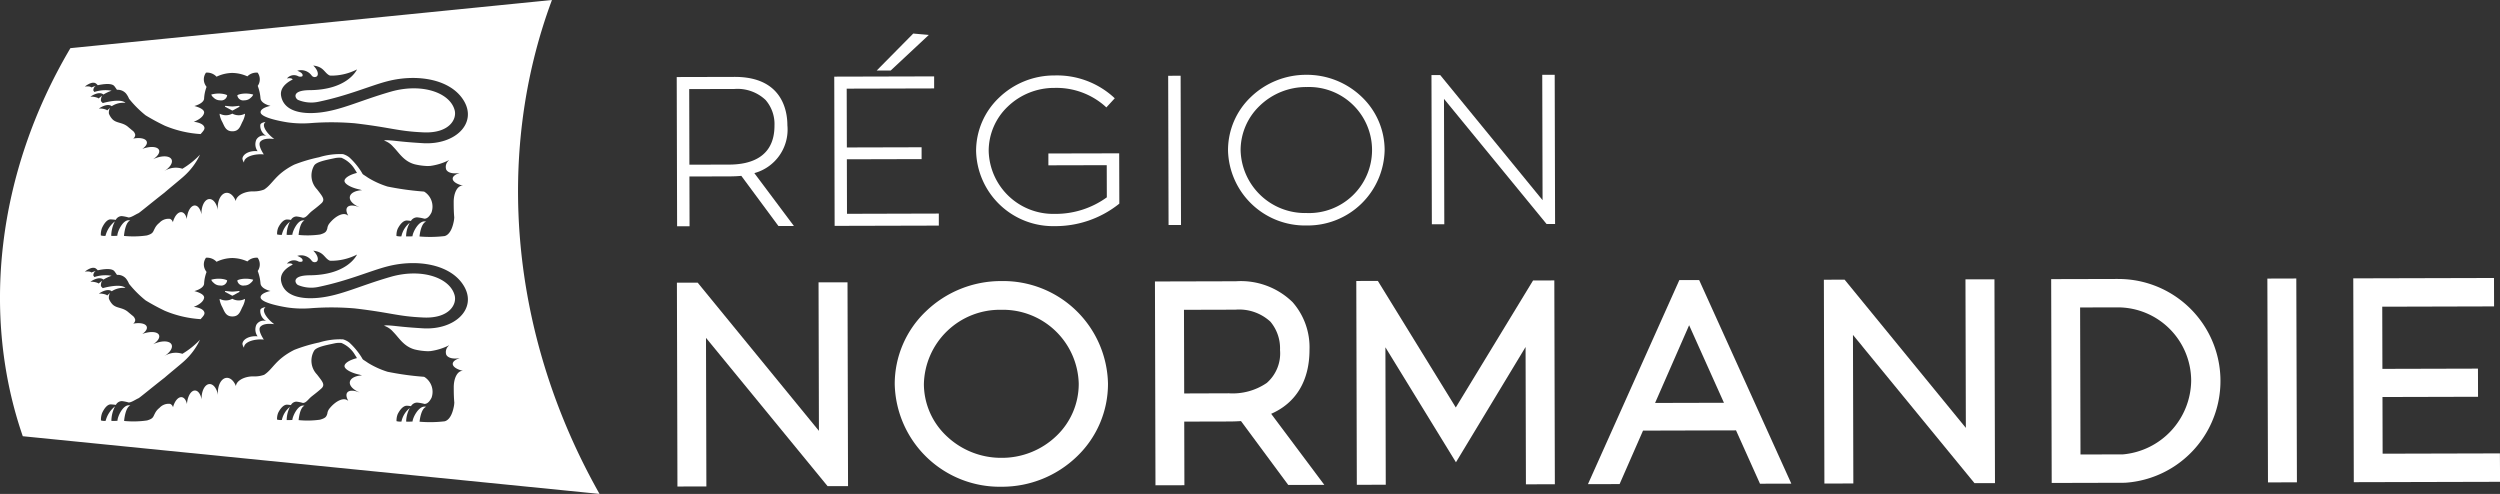 <svg xmlns="http://www.w3.org/2000/svg" width="241" height="47.613" viewBox="0 0 241 47.613">
  <rect x="0" y="0" width="241" height="47.613" fill="#333333" stroke="none"/>
  <g id="Groupe_1" data-name="Groupe 1" transform="translate(-17.992 -9.652)">
    <g id="Groupe_10835" data-name="Groupe 10835" transform="translate(83.228 12.886)">
      <path id="Tracé_107" data-name="Tracé 107" d="M116.32,24.277c0-1.4-.5-4.663-5.059-4.663h-.025l-5.584.014.037,14.387,1.2,0-.013-4.8,3.871-.01c.385,0,.774-.019,1.133-.051l3.577,4.835,1.494,0-3.817-5.1A4.348,4.348,0,0,0,116.32,24.277Zm-9.446,3.8-.019-7.288,4.345-.011h.019a3.939,3.939,0,0,1,3,1.062,3.544,3.544,0,0,1,.857,2.463c.007,3.1-2.364,3.759-4.355,3.764Z" transform="translate(-105.652 -15.435)" fill="#fff"/>
      <path id="Tracé_108" data-name="Tracé 108" d="M127.284,32.795l-.013-5.255,7.205-.019,0-1.141-7.205.019-.015-5.669,8.429-.022,0-1.161-9.629.025.037,14.386,10.044-.026,0-1.161Z" transform="translate(-110.87 -15.418)" fill="#fff"/>
      <path id="Tracé_109" data-name="Tracé 109" d="M136.577,14.131l-1.5-.133-3.526,3.568,1.348,0Z" transform="translate(-112.276 -13.998)" fill="#fff"/>
      <path id="Tracé_110" data-name="Tracé 110" d="M151.4,26.949l0,1.141,5.626-.014.008,3.1A8.419,8.419,0,0,1,152,32.771h-.017a6.22,6.22,0,0,1-6.337-6.065,5.889,5.889,0,0,1,1.848-4.287,6.445,6.445,0,0,1,4.475-1.792H152a7.079,7.079,0,0,1,4.816,1.722l.173.158.81-.88-.173-.159A8.118,8.118,0,0,0,152,19.427h-.028a7.661,7.661,0,0,0-5.329,2.143,7.074,7.074,0,0,0-2.211,5.14,7.422,7.422,0,0,0,7.557,7.242h.02a9.835,9.835,0,0,0,6.144-2.1l.086-.071-.013-4.847Z" transform="translate(-115.572 -15.387)" fill="#fff"/>
      <rect id="Rectangle_146" data-name="Rectangle 146" width="1.2" height="14.386" transform="translate(47.376 4.071) rotate(-0.149)" fill="#fff"/>
      <path id="Tracé_111" data-name="Tracé 111" d="M184.617,19.343H184.6a7.663,7.663,0,0,0-5.337,2.142,7.076,7.076,0,0,0-2.2,5.14,7.421,7.421,0,0,0,7.557,7.242h.021a7.413,7.413,0,0,0,7.52-7.282,7.086,7.086,0,0,0-2.22-5.127A7.627,7.627,0,0,0,184.617,19.343Zm0,1.18a6.077,6.077,0,1,1,.014,12.144h-.017a6.211,6.211,0,0,1-6.337-6.046,5.916,5.916,0,0,1,1.849-4.3,6.429,6.429,0,0,1,4.474-1.8Z" transform="translate(-123.918 -15.365)" fill="#fff"/>
      <path id="Tracé_112" data-name="Tracé 112" d="M215.3,19.339l-1.2,0,.031,12.089-9.87-12.064-.84,0,.037,14.386,1.2,0-.031-12.09,9.819,11.978.071.086.82,0Z" transform="translate(-130.663 -15.365)" fill="#fff"/>
    </g>
    <g id="Groupe_10836" data-name="Groupe 10836" transform="translate(83.246 36.45)">
      <path id="Tracé_113" data-name="Tracé 113" d="M119.331,46.221l.037,14.319L107.677,46.251l-2,.005.051,19.649,2.79-.007-.037-14.323L120.2,65.868l1.974,0-.051-19.649Z" transform="translate(-105.677 -45.803)" fill="#fff"/>
      <path id="Tracé_114" data-name="Tracé 114" d="M144.187,46.06h-.028a10.425,10.425,0,0,0-7.257,2.916A9.667,9.667,0,0,0,133.893,56a10.118,10.118,0,0,0,10.289,9.886h.028a10.385,10.385,0,0,0,7.246-2.916,9.682,9.682,0,0,0,2.995-7.023A10.1,10.1,0,0,0,144.187,46.06ZM144.181,63.1a7.614,7.614,0,0,1-5.277-2.088,6.909,6.909,0,0,1-2.2-5.015,7.327,7.327,0,0,1,7.458-7.168h.02a7.311,7.311,0,0,1,7.449,7.129,6.924,6.924,0,0,1-2.151,5.029A7.571,7.571,0,0,1,144.2,63.1Z" transform="translate(-112.895 -45.763)" fill="#fff"/>
      <path id="Tracé_115" data-name="Tracé 115" d="M182.5,52.672A6.585,6.585,0,0,0,180.87,48.1a7.132,7.132,0,0,0-5.468-2.015h-.033l-7.768.02.051,19.649,2.789-.007-.016-6.133,4.322-.011c.386,0,.775-.015,1.15-.04l4.555,6.158,3.477-.009-5.125-6.85C181.207,57.812,182.506,55.659,182.5,52.672ZM170.42,56.9l-.021-8.063,4.928-.013h.023a4.447,4.447,0,0,1,3.382,1.158,3.99,3.99,0,0,1,.926,2.723,3.782,3.782,0,0,1-1.276,3.18,5.82,5.82,0,0,1-3.666,1Z" transform="translate(-121.518 -45.769)" fill="#fff"/>
      <path id="Tracé_116" data-name="Tracé 116" d="M210.722,45.982l-7.449,12.243-7.512-12.2-2.079.005.051,19.649,2.79-.007-.034-13.248,6.8,11.083L210,52.395l.034,13.238,2.789-.007-.051-19.649Z" transform="translate(-128.189 -45.742)" fill="#fff"/>
      <path id="Tracé_117" data-name="Tracé 117" d="M232.5,45.933,223.69,65.605l3.051-.008L229,60.443l8.965-.024,2.31,5.143,3.021-.008-8.886-19.626Zm-2.338,11.843,3.282-7.493,3.356,7.476Z" transform="translate(-135.866 -45.73)" fill="#fff"/>
      <path id="Tracé_118" data-name="Tracé 118" d="M267.9,45.836l.037,14.319L256.25,45.866l-2,.005.051,19.649,2.79-.007-.037-14.323,11.717,14.293,1.974,0-.051-19.649Z" transform="translate(-143.683 -45.704)" fill="#fff"/>
      <path id="Tracé_119" data-name="Tracé 119" d="M290.118,45.788h-.026l-6.4.016.051,19.649,6.985-.018.06,0a9.832,9.832,0,0,0-.666-19.645Zm-3.6,16.919-.037-14.171,3.615-.009h.019a7.08,7.08,0,0,1,7.073,7.079A7.226,7.226,0,0,1,290.6,62.7Z" transform="translate(-151.213 -45.694)" fill="#fff"/>
      <rect id="Rectangle_147" data-name="Rectangle 147" width="2.79" height="19.649" transform="matrix(1, -0.003, 0.003, 1, 153.32, 0.057)" fill="#fff"/>
      <path id="Tracé_120" data-name="Tracé 120" d="M336.963,62.57l-11.307.029-.014-5.463,9.212-.024-.007-2.714-9.212.024-.015-5.993L336.4,48.4l-.008-2.739-13.566.035.051,19.649,14.1-.036Z" transform="translate(-161.225 -45.661)" fill="#fff"/>
    </g>
    <g id="Groupe_10837" data-name="Groupe 10837" transform="translate(17.992 9.652)">
      <path id="Tracé_121" data-name="Tracé 121" d="M71.2,9.652,24.779,14.294c-7.128,12.048-8.613,25.765-4.591,37.41l55.6,5.561C67.144,41.986,65.659,24.528,71.2,9.652ZM52.633,47.467l-.013.006c-.5-.2-.937-.215-1.129-.007-.162.176-.12.482.077.825l-.109-.068c-.4-.255-1.125.1-1.69.793a.956.956,0,0,0-.223.516c-.092.289-.156.419-.7.577a8.65,8.65,0,0,1-2.067.042s.1-1.226.572-1.386a1.017,1.017,0,0,0-.121-.016c-.546-.042-1.052,1.076-1.052,1.384a3.909,3.909,0,0,1-.551.01,2.882,2.882,0,0,1,.313-1.264,2.193,2.193,0,0,0-.776,1.26A1.35,1.35,0,0,1,44.7,50.1a1.582,1.582,0,0,1,.114-.665c.217-.427.534-.8.882-.772.068.005.216.019.342.039a.614.614,0,0,1,.531-.332,3.338,3.338,0,0,1,.619.126c.287,0,.458-.273.746-.54.162-.15.681-.516,1.086-.9.308-.346.063-.612-.471-1.305a1.917,1.917,0,0,1-.287-2.271c.209-.38,1.123-.543,1.975-.727a2.106,2.106,0,0,1,.669-.039A2.747,2.747,0,0,1,52.233,43.9c.1.141.089.142.169.275-.669.161-1.2.475-1.2.767,0,.313.671.667,1.438.825.091.027.178.051.259.073-.624.031-1.1.258-1.177.612C51.645,46.818,52.026,47.218,52.633,47.467Zm2.4-6.408a1.965,1.965,0,0,1,.86.585c.545.532,1,1.409,2.093,1.7a6.1,6.1,0,0,0,1.256.165c.063,0,.136-.008.23-.01a5.6,5.6,0,0,0,1.808-.561l-.015.031a.808.808,0,0,0-.251.883c.168.321.682.431,1.283.322l-.06.031c-.354.117-.586.3-.6.505-.019.287.391.557.99.694l-.065,0c-.485.022-.829.714-.828,1.58,0,.568.014,1.066.054,1.47a2.641,2.641,0,0,1-.042.372c-.063.321-.266,1.27-.885,1.439a11.9,11.9,0,0,1-2.423.039s.112-1.27.644-1.436c-.051-.008-.1-.015-.137-.018-.614-.043-1.174,1.088-1.182,1.435a4.675,4.675,0,0,1-.618.01,2.8,2.8,0,0,1,.354-1.314,2.27,2.27,0,0,0-.808,1.311,1.4,1.4,0,0,1-.474-.04,1.646,1.646,0,0,1,.118-.688c.225-.443.553-.825.912-.8.072.005.232.02.365.042a.7.7,0,0,1,.6-.345,4.047,4.047,0,0,1,.7.13c.322,0,.543-.324.682-.6a1.7,1.7,0,0,0-.676-1.992.475.475,0,0,0-.063-.024,28.1,28.1,0,0,1-3.5-.484,8.251,8.251,0,0,1-1.878-.851c-.576-.4-.462-.252-.627-.54a6.893,6.893,0,0,0-1.18-1.424l0,0a1.82,1.82,0,0,0-.551-.292c-.017-.005-.035-.013-.052-.017a6.773,6.773,0,0,0-2.31.3,14.885,14.885,0,0,0-2.4.715c-1.835.93-2.038,1.846-2.9,2.4a2.71,2.71,0,0,1-1.044.153,2.653,2.653,0,0,0-.285.013c-.772.08-1.377.488-1.389.928-.193-.495-.535-.822-.9-.8-.524.032-.9.756-.838,1.618,0,.02,0,.039.006.06-.1-.627-.434-1.088-.814-1.079-.445.011-.788.659-.766,1.448v.031c-.091-.494-.333-.847-.63-.857-.393-.014-.737.568-.783,1.31-.078-.376-.261-.638-.507-.667-.339-.04-.684.38-.838.977a.471.471,0,0,0-.276-.332,1.192,1.192,0,0,0-1.03.389,1.488,1.488,0,0,0-.428.516c-.195.351-.144.511-.772.694a9.134,9.134,0,0,1-2.207.048s.1-1.32.607-1.493a1.191,1.191,0,0,0-.129-.018c-.583-.045-1.116,1.081-1.118,1.493a4.191,4.191,0,0,1-.588.011,3.126,3.126,0,0,1,.353-1.4,2.609,2.609,0,0,0-.907,1.4,1.225,1.225,0,0,1-.449-.041,1.851,1.851,0,0,1,.11-.716c.212-.461.523-.858.864-.833.074.006.311.023.465.048a.661.661,0,0,1,.572-.365,3.542,3.542,0,0,1,.661.134c.269,0,.658-.285.95-.411.1-.041,1.339-1.07,2.534-2,.245-.226,1.657-1.375,1.87-1.583A6.453,6.453,0,0,0,37.274,42.4a8.026,8.026,0,0,1-1.7,1.36,2.024,2.024,0,0,0-1.7.2l-.044.025h0c.56-.353.862-.825.691-1.138-.2-.368-.98-.377-1.739-.02l-.03.015c.443-.288.682-.641.565-.9-.155-.335-.869-.373-1.612-.093.332-.226.509-.493.432-.711-.106-.3-.662-.409-1.309-.283a.452.452,0,0,0,.2-.374.677.677,0,0,0-.293-.423c-.179-.152-.326-.272-.38-.319-.537-.471-1.11-.346-1.51-.737a1.673,1.673,0,0,1-.352-.55.9.9,0,0,1,.111-.569l-.283.255c-.022-.019-.042-.042-.064-.059a1.686,1.686,0,0,0-.731-.124s.747-.544,1.2-.252c.014.008.025.018.037.027a2.023,2.023,0,0,1,1.322-.319c-.47-.481-2.187.019-2.187.019l-.121-.127s-.021-.028-.054-.07a.854.854,0,0,1,.125-.534l-.353.289c-.019-.018-.039-.034-.06-.05a1.684,1.684,0,0,0-.731-.124s.747-.544,1.2-.252c.022.014.041.029.061.044a3.59,3.59,0,0,1,.787-.368,3.367,3.367,0,0,0-1.662.121c-.039-.054-.071-.1-.1-.144a.512.512,0,0,1,.247-.454l-.446.162c-.108-.154-.621-.086-.621-.086s.689-.574,1.071-.294a.925.925,0,0,1,.173.165c.576-.124,1.371-.223,1.613.1.042.057.151.205.24.341a1.065,1.065,0,0,1,.865.349,2.072,2.072,0,0,1,.3.514,10.29,10.29,0,0,0,1.6,1.6,20.862,20.862,0,0,0,1.849,1,10.581,10.581,0,0,0,3.452.806c.228-.261.41-.439.363-.642-.109-.462-1.03-.542-1.03-.542s.9-.312,1-.857c.078-.429-.941-.664-.941-.664s.9-.223.942-.712a3.688,3.688,0,0,1,.238-1.133,1.473,1.473,0,0,1-.129-.2,1.1,1.1,0,0,1,.074-1.17,1.241,1.241,0,0,1,1.016.39,3.618,3.618,0,0,1,1.5-.362H40.4a3.643,3.643,0,0,1,1.439.329,1.245,1.245,0,0,1,.989-.357,1.1,1.1,0,0,1,.074,1.17c-.023.042-.044.071-.065.106a4.36,4.36,0,0,1,.268,1.2c.055.547.967.729.967.729s-.973.181-.959.619c.016.509,1.919.868,2.631.977a10.073,10.073,0,0,0,2.137.071,26.4,26.4,0,0,1,4.31.013c3.612.426,4.143.772,6.646.878,2.435.1,3.219-1.247,2.983-2.138-.452-1.711-3.192-2.643-6.177-1.781s-4.775,1.788-6.874,2.012c-1.769.188-3.422-.163-3.678-1.607-.125-.7.412-1.236,1.117-1.581-.1-.2-.557-.1-.557-.1a.881.881,0,0,1,1.124-.2.482.482,0,0,0,.189.025c.074-.006.152-.012.182-.057.142-.3-.5-.513-.5-.513a1.258,1.258,0,0,1,1.4.473.356.356,0,0,0,.417.106c.249-.083.27-.557-.272-1.081,1,.116,1.044.659,1.526.931a.409.409,0,0,0,.156.04,5.451,5.451,0,0,0,2.536-.6c-.11.227-1.072,1.974-4.575,2-1.8.016-1.386.807-1.11.941a3.307,3.307,0,0,0,1.931.188c2.939-.607,5.061-1.578,6.735-2,2.8-.711,6.084-.213,7.337,1.928,1.264,2.16-.863,4.241-3.97,4.054-1.922-.115-2.448-.214-3.107-.266S55.03,41.058,55.03,41.058ZM48.552,27.9a1.917,1.917,0,0,1-.287-2.271c.209-.38,1.123-.543,1.975-.727a2.131,2.131,0,0,1,.669-.039,2.751,2.751,0,0,1,1.324,1.183c.1.141.089.142.169.275-.669.161-1.2.476-1.2.768,0,.312.671.666,1.438.825.091.027.178.051.259.073-.624.031-1.1.258-1.177.612-.08.37.3.769.909,1.019l-.013.005c-.5-.2-.937-.215-1.129-.007-.162.176-.12.482.077.825l-.109-.068c-.4-.255-1.125.1-1.69.793a.956.956,0,0,0-.223.516c-.092.289-.156.42-.7.577a8.678,8.678,0,0,1-2.067.041s.1-1.226.572-1.386a1.016,1.016,0,0,0-.121-.016c-.546-.042-1.052,1.076-1.052,1.385a4.046,4.046,0,0,1-.551.01,2.882,2.882,0,0,1,.313-1.264,2.193,2.193,0,0,0-.776,1.26,1.35,1.35,0,0,1-.458-.039,1.582,1.582,0,0,1,.114-.665c.217-.427.534-.8.882-.772.068,0,.216.018.342.038a.612.612,0,0,1,.531-.331,3.34,3.34,0,0,1,.619.125c.287,0,.458-.272.746-.54.162-.15.681-.516,1.086-.9C49.331,28.86,49.086,28.594,48.552,27.9Zm10.2-4.446c-1.922-.115-2.448-.214-3.107-.266s-.618.02-.618.02a1.965,1.965,0,0,1,.86.585c.545.532,1,1.409,2.093,1.7a6.053,6.053,0,0,0,1.256.165c.063,0,.136-.008.23-.01a5.6,5.6,0,0,0,1.808-.561l-.015.031a.808.808,0,0,0-.251.883c.168.321.682.431,1.283.322-.02.01-.04.02-.06.031-.354.116-.586.3-.6.5-.019.288.391.557.99.694l-.065,0c-.485.022-.829.714-.828,1.58,0,.568.014,1.066.054,1.471a2.631,2.631,0,0,1-.042.371c-.063.321-.266,1.27-.885,1.439a11.9,11.9,0,0,1-2.423.039s.112-1.27.644-1.436a1.372,1.372,0,0,0-.137-.017c-.614-.044-1.174,1.088-1.182,1.434a4.674,4.674,0,0,1-.618.01,2.8,2.8,0,0,1,.354-1.313,2.272,2.272,0,0,0-.808,1.311,1.4,1.4,0,0,1-.474-.04,1.646,1.646,0,0,1,.118-.688c.225-.443.553-.825.912-.8.072.005.232.02.365.042a.7.7,0,0,1,.6-.346,4.047,4.047,0,0,1,.7.13c.322,0,.543-.324.682-.6a1.7,1.7,0,0,0-.676-1.992.608.608,0,0,0-.063-.024,28.1,28.1,0,0,1-3.5-.484,8.251,8.251,0,0,1-1.878-.851c-.576-.4-.462-.252-.627-.54a6.893,6.893,0,0,0-1.18-1.424l0,0a1.8,1.8,0,0,0-.551-.292c-.017-.005-.035-.013-.052-.018a6.815,6.815,0,0,0-2.31.3,14.886,14.886,0,0,0-2.4.715c-1.835.93-2.038,1.846-2.9,2.4A2.71,2.71,0,0,1,42.4,28.1a2.655,2.655,0,0,0-.285.013c-.772.08-1.377.488-1.389.928-.193-.495-.535-.822-.9-.8-.524.032-.9.756-.838,1.618,0,.02,0,.039.006.06-.1-.627-.434-1.088-.814-1.078-.445.01-.788.659-.766,1.447v.031c-.091-.494-.333-.846-.63-.857-.393-.014-.737.568-.783,1.31-.078-.375-.261-.638-.507-.667-.339-.04-.684.38-.838.977a.471.471,0,0,0-.276-.332,1.194,1.194,0,0,0-1.03.389,1.494,1.494,0,0,0-.428.516c-.195.351-.144.511-.772.694a9.163,9.163,0,0,1-2.207.047s.1-1.32.607-1.493a1.19,1.19,0,0,0-.129-.018c-.583-.045-1.116,1.081-1.118,1.493a4.08,4.08,0,0,1-.588.011,3.126,3.126,0,0,1,.353-1.4,2.609,2.609,0,0,0-.907,1.4,1.2,1.2,0,0,1-.449-.041,1.851,1.851,0,0,1,.11-.716c.212-.46.523-.858.864-.832.074.005.311.022.465.048a.661.661,0,0,1,.572-.365,3.542,3.542,0,0,1,.661.134c.269,0,.658-.285.95-.411.1-.041,1.339-1.07,2.534-2,.245-.225,1.657-1.375,1.87-1.583a6.46,6.46,0,0,0,1.536-2.062,8.05,8.05,0,0,1-1.7,1.359,2.022,2.022,0,0,0-1.7.2l-.044.024h0c.56-.353.862-.825.691-1.137-.2-.368-.98-.377-1.739-.02l-.03.015c.443-.289.682-.642.565-.9-.155-.335-.869-.374-1.612-.094.332-.226.509-.493.432-.711-.106-.3-.662-.409-1.309-.283a.452.452,0,0,0,.2-.374.674.674,0,0,0-.293-.422c-.179-.153-.326-.272-.38-.32-.537-.471-1.11-.346-1.51-.737a1.665,1.665,0,0,1-.352-.55.9.9,0,0,1,.111-.569l-.283.255c-.022-.019-.042-.041-.064-.059a1.686,1.686,0,0,0-.731-.124s.747-.543,1.2-.252c.014.009.025.018.037.027a2.027,2.027,0,0,1,1.322-.319c-.47-.481-2.187.019-2.187.019l-.121-.126s-.021-.029-.054-.071a.854.854,0,0,1,.125-.534l-.353.289c-.019-.018-.039-.034-.06-.05a1.684,1.684,0,0,0-.731-.124s.747-.544,1.2-.252c.022.014.041.029.061.044a3.625,3.625,0,0,1,.787-.368,3.356,3.356,0,0,0-1.662.122c-.039-.055-.071-.1-.1-.144a.512.512,0,0,1,.247-.455l-.446.162c-.108-.154-.621-.086-.621-.086s.689-.574,1.071-.294a.952.952,0,0,1,.173.166c.576-.124,1.371-.224,1.613.1.042.056.151.205.24.34a1.065,1.065,0,0,1,.865.349,2.072,2.072,0,0,1,.3.514,10.29,10.29,0,0,0,1.6,1.6,20.9,20.9,0,0,0,1.849,1,10.587,10.587,0,0,0,3.452.805c.228-.261.41-.439.363-.642-.109-.462-1.03-.542-1.03-.542s.9-.312,1-.857c.078-.429-.941-.664-.941-.664s.9-.223.942-.711a3.688,3.688,0,0,1,.238-1.133,1.507,1.507,0,0,1-.129-.2,1.1,1.1,0,0,1,.074-1.171,1.241,1.241,0,0,1,1.016.39,3.618,3.618,0,0,1,1.5-.362H40.4a3.657,3.657,0,0,1,1.439.329,1.245,1.245,0,0,1,.989-.357,1.1,1.1,0,0,1,.074,1.171c-.023.042-.044.071-.065.1a4.36,4.36,0,0,1,.268,1.2c.055.547.967.729.967.729s-.973.181-.959.619c.016.509,1.919.868,2.631.977a10.115,10.115,0,0,0,2.137.071,26.319,26.319,0,0,1,4.31.013c3.612.425,4.143.771,6.646.877,2.435.1,3.219-1.247,2.983-2.138-.452-1.711-3.192-2.643-6.177-1.78s-4.775,1.787-6.874,2.011c-1.769.189-3.422-.163-3.678-1.607-.125-.7.412-1.236,1.117-1.581-.1-.2-.557-.1-.557-.1a.881.881,0,0,1,1.124-.2.482.482,0,0,0,.189.025c.074-.005.152-.012.182-.057.142-.3-.5-.513-.5-.513a1.258,1.258,0,0,1,1.4.473.356.356,0,0,0,.417.106c.249-.083.27-.557-.272-1.081,1,.116,1.044.659,1.526.931a.422.422,0,0,0,.156.041,5.447,5.447,0,0,0,2.536-.6c-.11.227-1.072,1.974-4.575,2-1.8.015-1.386.807-1.11.94a3.307,3.307,0,0,0,1.931.188c2.939-.607,5.061-1.578,6.735-2,2.8-.711,6.084-.213,7.337,1.928C63.99,21.561,61.863,23.641,58.756,23.455Z" transform="translate(-17.992 -9.652)" fill="#fff"/>
      <path id="Tracé_122" data-name="Tracé 122" d="M48.857,48.376a1.275,1.275,0,0,1-1.192-.02,1.281,1.281,0,0,1-1.191.02c-.09-.064.036.439.192.722.217.394.325.951.977.961h.031c.679.007.77-.563.991-.963C48.82,48.815,48.948,48.314,48.857,48.376Z" transform="translate(-25.27 -19.553)" fill="#fff"/>
      <path id="Tracé_123" data-name="Tracé 123" d="M51.472,49.66a.4.4,0,0,1,.158-.229c-.042.01-.47.063-.511.283a1.1,1.1,0,0,0,.6,1.075.808.808,0,0,0-.989.362,1.133,1.133,0,0,0,.126,1.1c-.774-.074-1.415.264-1.462.714a.776.776,0,0,0,.156.385.549.549,0,0,1,0-.079c.074-.508,1.023-.79,1.906-.708-.29-.439-.545-.992-.335-1.232s.639-.339,1.34-.253C51.837,50.622,51.4,50.009,51.472,49.66Z" transform="translate(-26.024 -19.828)" fill="#fff"/>
      <path id="Tracé_124" data-name="Tracé 124" d="M46.89,45.934c0-.029-.171-.131-.592-.171a2.724,2.724,0,0,0-.941.089.668.668,0,0,0,.221.29.861.861,0,0,0,.633.266A.574.574,0,0,0,46.89,45.934Z" transform="translate(-24.992 -18.887)" fill="#fff"/>
      <path id="Tracé_125" data-name="Tracé 125" d="M47.137,47.384a.053.053,0,0,0,.028.06l.659.349a.063.063,0,0,0,.025.006.056.056,0,0,0,.028-.008l.633-.348a.053.053,0,0,0,.025-.06.055.055,0,0,0-.053-.039s-.458.061-.639.061-.653-.061-.653-.061A.054.054,0,0,0,47.137,47.384Z" transform="translate(-25.447 -19.294)" fill="#fff"/>
      <path id="Tracé_126" data-name="Tracé 126" d="M49.412,22.422a.862.862,0,0,0,.633-.265.673.673,0,0,0,.221-.291,2.721,2.721,0,0,0-.941-.089c-.42.04-.594.142-.592.171A.574.574,0,0,0,49.412,22.422Z" transform="translate(-25.856 -12.751)" fill="#fff"/>
      <path id="Tracé_127" data-name="Tracé 127" d="M49.412,46.408a.86.86,0,0,0,.633-.266.668.668,0,0,0,.221-.29,2.721,2.721,0,0,0-.941-.089c-.42.04-.594.142-.592.171A.574.574,0,0,0,49.412,46.408Z" transform="translate(-25.856 -18.887)" fill="#fff"/>
      <path id="Tracé_128" data-name="Tracé 128" d="M48.857,24.39a1.275,1.275,0,0,1-1.192-.02,1.281,1.281,0,0,1-1.191.02c-.09-.064.036.439.192.722.217.394.325.951.977.961h.031c.679.007.77-.563.991-.963C48.82,24.829,48.948,24.328,48.857,24.39Z" transform="translate(-25.27 -13.417)" fill="#fff"/>
      <path id="Tracé_129" data-name="Tracé 129" d="M46.89,21.948c0-.029-.171-.131-.592-.171a2.724,2.724,0,0,0-.941.089.673.673,0,0,0,.221.291.863.863,0,0,0,.633.265A.574.574,0,0,0,46.89,21.948Z" transform="translate(-24.992 -12.751)" fill="#fff"/>
      <path id="Tracé_130" data-name="Tracé 130" d="M51.472,25.674a.4.4,0,0,1,.158-.229c-.042.01-.47.063-.511.284a1.1,1.1,0,0,0,.6,1.075.809.809,0,0,0-.989.362,1.133,1.133,0,0,0,.126,1.1c-.774-.073-1.415.265-1.462.714a.776.776,0,0,0,.156.385.549.549,0,0,1,0-.079c.074-.508,1.023-.79,1.906-.708-.29-.439-.545-.992-.335-1.232s.639-.339,1.34-.253C51.837,26.636,51.4,26.023,51.472,25.674Z" transform="translate(-26.024 -13.692)" fill="#fff"/>
      <path id="Tracé_131" data-name="Tracé 131" d="M47.137,23.4a.053.053,0,0,0,.028.06l.659.349a.063.063,0,0,0,.025.006.064.064,0,0,0,.028-.007l.633-.349a.053.053,0,0,0,.025-.06.055.055,0,0,0-.053-.039s-.458.061-.639.061-.653-.061-.653-.061A.054.054,0,0,0,47.137,23.4Z" transform="translate(-25.447 -13.158)" fill="#fff"/>
    </g>
  </g>
</svg>

